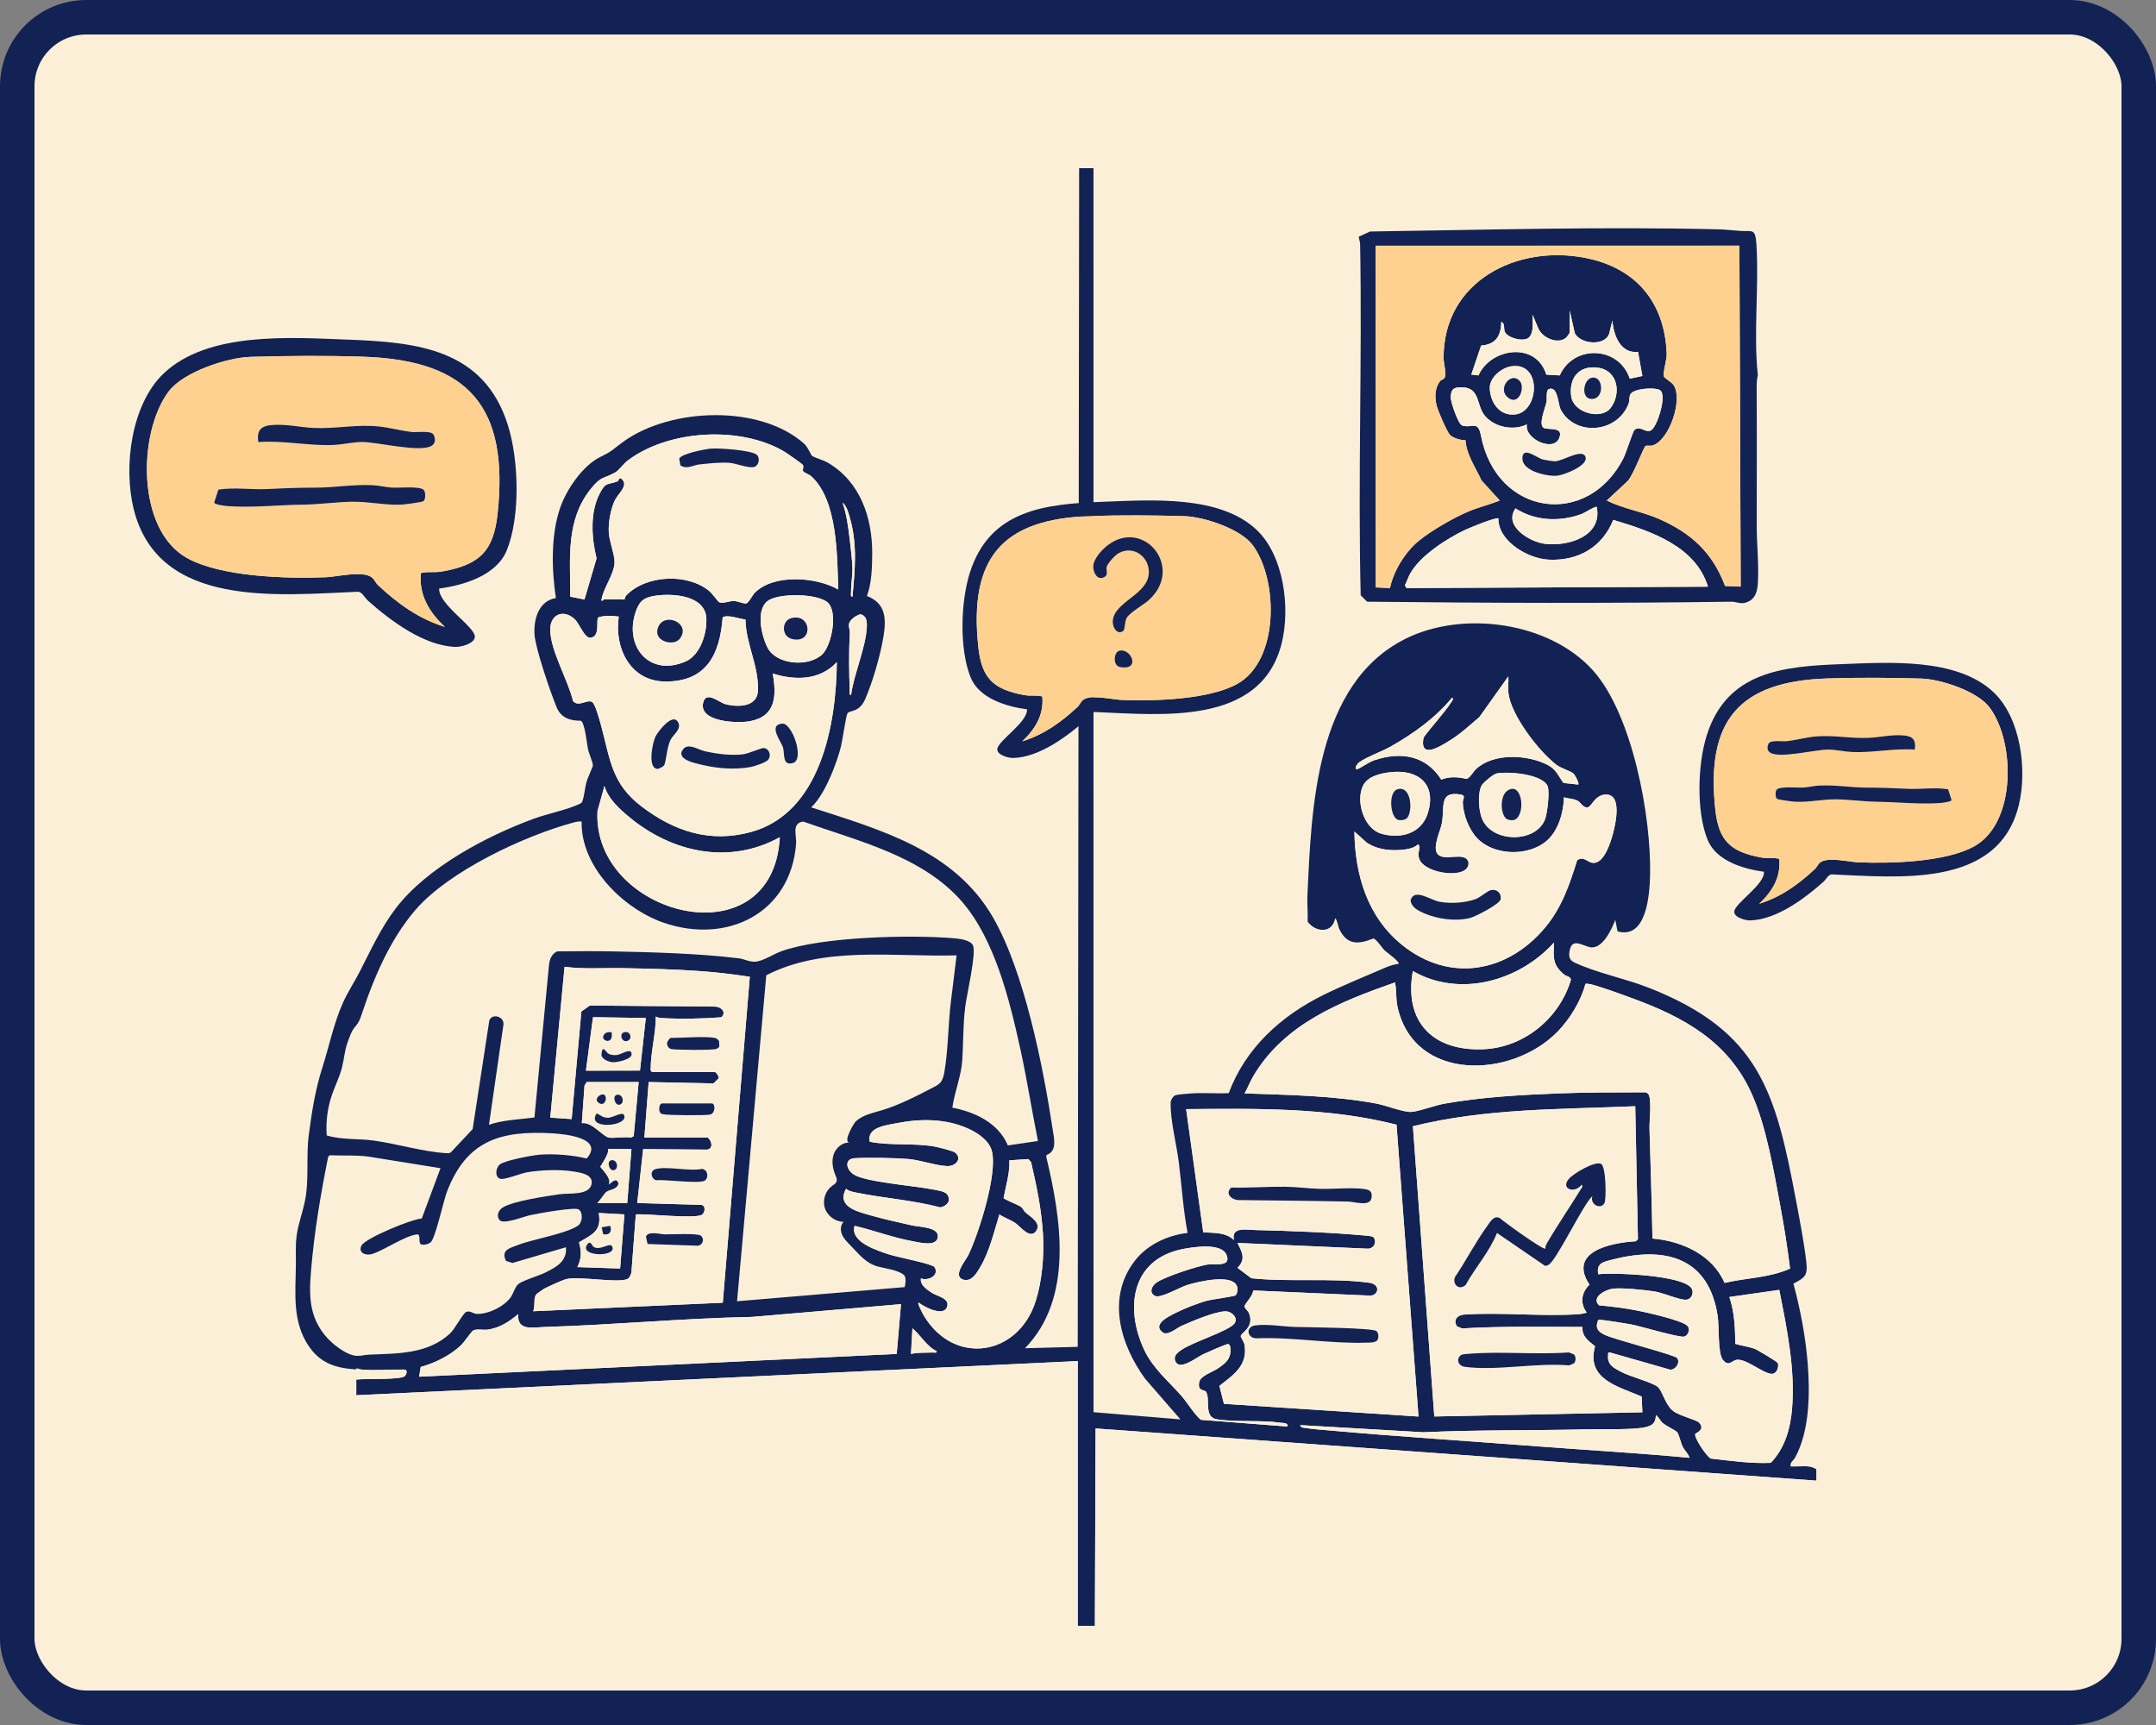 <svg width="500" height="400" viewBox="0 0 500 400" fill="none" xmlns="http://www.w3.org/2000/svg">
<rect x="0" y="0" width="500" height="400" fill="#808080" stroke="none"/>
<rect x="4" y="4" width="492" height="392" rx="16" fill="#FBF0D7"/>
<rect x="4" y="4" width="492" height="392" rx="16" stroke="#122254" stroke-width="8"/>
<g clip-path="url(#clip0_135_2352)">
<path d="M221.849 221.533C221.581 223.712 220.916 225.544 221.012 227.729C221.135 230.495 221.313 233.218 221.168 235.991C220.88 241.496 219.812 246.963 217.99 252.168C216.975 255.066 215.719 257.264 215.262 260.301C214.69 264.107 213.748 267.883 213.014 271.659C212.088 276.405 211.219 281.169 210.61 285.968C210.316 288.285 210.081 290.609 209.926 292.942C209.81 294.702 210.286 296.778 209.8 298.458L170.931 301.739L177.705 226.148C191.116 219.252 207.274 221.949 221.849 221.53V221.533Z" fill="#FBF0D7"/>
<path d="M253.59 39L253.6 327.462L273.759 329.135L265.553 319.689C259.767 311.73 256.589 300.848 263.189 292.342C266.098 288.592 270.744 286.453 275.416 285.895C274.407 280.508 274.057 275.052 273.389 269.599C272.876 265.417 271.375 259.756 271.491 255.676C271.508 255.072 272.08 254.109 272.665 253.94C273.174 253.792 275.498 253.6 276.242 253.551C279.119 253.359 282.078 253.61 284.951 253.495C288.826 243.048 297.092 235.555 306.929 230.713C311.485 228.468 316.669 226.375 321.374 224.339C322.28 223.946 323.358 223.613 324.343 223.507C324.747 223.065 321.596 220.833 321.153 220.424C320.594 219.903 319.192 217.747 318.508 217.618C315.016 218.988 312.487 219.209 310.652 215.559C310.318 214.895 310.109 213.156 309.627 212.951C308.956 216.562 305.057 216.186 303.252 213.707C303.348 211.849 303.12 209.644 303.202 207.848C304.132 187.479 304.995 158.538 326 148.097C339.358 141.456 359.414 144.232 369.479 155.518C378.604 165.75 382.975 189.417 382.671 202.884C382.569 207.399 381.894 217.883 375.123 215.965L374.604 213.291C373.807 215.466 371.72 219.893 369.032 219.675C367.303 219.536 364.757 217.354 364.093 220.124C363.755 221.533 363.795 222.57 365.161 223.207C370.325 225.62 377.004 226.927 382.433 229.069C408.061 239.166 411.78 253.151 416.551 278.524C417.361 282.839 418.436 288.41 418.906 292.668C419.256 295.854 418.552 296.253 415.913 297.653C417.527 303.62 418.72 309.938 419.22 316.117C419.782 323.065 419.676 331.769 416.32 337.962C415.92 338.698 415.067 339.071 415.262 340.038C417.246 340.2 419.454 339.543 421.213 340.701V343.342L254.073 331.241L253.911 377.01H249.943V315.615L82.641 323.537V319.906C84.446 319.639 92.957 320.025 93.889 319.088C94.279 318.698 94.633 317.589 93.714 317.583C90.438 317.556 87.21 317.705 83.941 317.602C78.961 317.447 74.752 316.698 71.694 312.275C67.673 306.462 68.563 299.772 68.619 293.15C68.639 290.965 68.5 288.77 68.784 286.602C69.135 283.921 70.113 281.363 70.672 278.716C71.763 273.56 70.937 268.335 71.611 263.163C72.299 257.911 73.122 252.646 74.746 247.59C76.372 242.533 77.368 237.324 79.563 232.452C80.667 230.003 82.145 227.798 83.365 225.425C85.951 220.398 88.308 215.196 91.75 210.67C98.935 201.227 112.789 193.873 123.796 189.849C126.999 188.677 131.367 187.826 134.3 186.472C134.607 186.33 134.888 186.225 135.031 185.881C135.56 184.393 135.616 182.779 136.032 181.27C136.27 180.399 137.481 177.857 137.497 177.484C137.527 176.857 136.555 174.675 136.356 173.695C136.122 172.54 135.619 167.433 134.67 167.123C132.217 167.15 130.114 166.437 129.122 164.08C127.737 160.786 124.163 150.355 123.958 147.124C123.733 143.579 124.923 139.327 128.914 138.677C127.928 132.092 127.717 124.091 129.916 117.73C131.377 113.502 135.14 107.937 139.266 105.94C142.252 104.494 142.278 104.032 144.817 102.24C155.695 94.579 176.172 93.76 186.468 102.867C187.364 103.659 188.088 105.537 188.326 105.709C188.875 106.108 190.994 106.709 191.966 107.277C199.511 111.69 202.295 120.031 202.276 128.309C202.269 131.435 202.153 135.317 201.046 138.202C205.493 139.908 205.555 143.539 204.874 147.668C204.163 151.969 202.368 158.228 200.599 162.215C199.237 165.288 197.078 164.611 196.532 165.42C196.198 165.915 195.359 171.807 195.015 173.147C194.172 176.428 192.485 180.825 190.753 183.746C190.006 185.01 189.189 186.238 188.104 187.205C204.316 192.46 221.36 197.147 230.36 212.855C237.558 225.418 241.916 247.293 244.108 261.766C244.428 263.889 245.252 266.929 242.716 267.81L242.633 268.229C246.092 282.584 249.034 301.003 237.7 312.635L249.937 312.311L250.264 39.003H253.571L253.59 39ZM140.017 139.014C141.6 138.938 143.224 139.014 144.811 139.014C144.867 139.014 144.91 138.403 145.284 138.017C149.86 133.313 159.399 132.868 164.47 137.043C165.125 137.584 166.55 139.515 166.699 139.601C167.535 140.083 169.209 139.344 170.101 139.347C170.994 139.35 172.455 140.047 173.044 139.931C173.632 139.816 174.495 138.004 175.014 137.479C179.399 133.036 189.258 133.752 194.4 136.7C194.132 128.986 194.304 116.053 188.137 110.442C187.625 109.977 186.484 109.63 186.279 109.3C185.988 108.835 186.521 108.27 186.177 107.801C185.939 107.475 182.335 104.976 181.733 104.626C171.473 98.688 154.928 99.675 145.492 106.851C144.536 107.577 143.554 109.079 142.615 109.591C139.944 111.049 139.431 110.363 137.067 113.294C131.109 120.675 132.283 129.455 132.243 138.354L135.546 139.014L138.347 129.488C137.206 124.814 136.773 118.988 139.008 114.575C140.522 111.584 140.807 112.561 143.24 111.601C143.498 111.498 143.581 110.195 144.493 111.436C145.515 112.825 143.227 114.601 142.533 116.116C141.607 118.133 141.088 121.104 141.174 123.332C141.26 125.56 142.615 128.61 142.506 130.587C142.364 133.161 140.033 136.241 139.524 138.862C139.335 139.836 139.934 139.02 140.01 139.017L140.017 139.014ZM197.709 138.35C198.255 132.26 198.844 126.504 197.217 120.529C196.88 119.292 196.42 117.337 195.402 116.568C196.334 119.305 196.714 122.124 197.048 124.989C197.283 126.992 197.617 129.686 197.686 131.64C197.746 133.369 197.349 135.406 197.372 137.192C197.379 137.581 197.147 138.436 197.709 138.354V138.35ZM152.022 138.132C149.274 138.538 148.233 139.383 147.363 142.057C144.774 150.045 150.683 157.026 159.028 153.372C162.444 151.877 164.024 146.718 163.796 143.255C163.449 138.03 155.976 137.545 152.022 138.132ZM190.654 151.771C192.928 149.652 194.486 141.493 191.735 139.532C189.093 137.65 181.28 137.551 178.443 139.09C175.048 140.931 176.572 147.46 178.033 150.24C180.08 154.135 187.45 154.748 190.654 151.771ZM143.488 142.975C141.868 142.763 140.446 142.681 138.839 143.12C138.026 143.664 139.402 147.523 136.965 147.88C135.569 148.084 134.356 144.503 133.205 143.499C130.488 141.129 127.555 142.569 127.608 146.091C127.68 150.982 131.737 157.656 132.888 162.545C134.23 164.205 136.558 161.723 137.557 163.014C138.195 163.839 139.111 167.143 139.428 168.318C141.528 176.111 141.812 181.709 148.802 187.017C156.423 192.803 164.712 195.52 174.181 192.922C190.33 188.492 193.947 167.932 194.076 153.537C190.125 157.782 184.428 157.828 179.204 156.178C180.103 161.334 180.004 166.083 173.923 167.235C171.146 167.763 162.123 167.476 163.059 163.02C163.693 160.007 166.778 162.918 168.266 163.298C171.222 164.05 175.669 163.938 175.785 160.112C175.963 154.276 172.974 149.339 172.889 143.664C171.467 143.523 168.894 142.456 167.602 143.133C166.947 151.699 163.889 158.092 154.297 158.033C146.114 157.983 142.43 150.197 143.495 142.975H143.488ZM197.379 161.126C198.027 156.297 200.794 150.157 201.022 145.437C201.085 144.14 201.022 142.803 199.531 142.433C198.89 142.635 198.189 142.991 197.7 143.453C196.215 144.843 197.18 145.473 197.081 147.107C196.833 151.23 196.903 155.821 197.055 159.98C197.068 160.38 196.803 161.208 197.379 161.129V161.126ZM364.913 179.386C364.179 178.732 362.155 178.267 360.889 177.296C356.786 174.147 350.361 165.77 349.809 160.63C349.68 159.412 349.892 158.076 349.799 156.841L343.074 166.298C340.872 168.123 338.802 170.117 336.349 171.632C334.061 173.045 329.164 176.237 330.136 171.041C332.031 168.401 334.782 165.552 336.521 162.892C336.703 162.614 337.212 162.02 336.746 161.796C332.752 166.562 327.974 169.998 322.584 173.074C320.458 174.289 317.169 175.408 315.304 176.699C314.424 177.309 313.985 178.663 314.917 178.293C316.034 177.851 317.288 176.761 318.825 176.253C324.905 174.25 330.662 175.157 334.256 180.788C336.137 180.029 338.078 180.135 340.042 180.613C340.829 180.537 341.623 178.96 342.353 178.29C346.427 174.566 354.17 174.962 358.852 177.349C360.925 178.405 361.312 179.831 362.585 181.561L366 181.93C366.308 181.617 365.237 179.683 364.909 179.392L364.913 179.386ZM322.617 179.046C320.214 179.3 317.066 179.97 316.018 182.36C314.428 185.98 316.329 192.169 320.363 193.328C324.79 194.599 329.657 193.321 331.131 188.539C333.168 181.94 329.042 178.369 322.614 179.046H322.617ZM347.071 179.359C346.294 179.514 343.917 181.531 343.596 182.161C342.618 184.089 342.899 188.09 343.798 190.067C346.212 195.388 355.929 195.507 358.24 190.176C358.845 188.78 359.46 183.505 358.895 182.257C357.622 179.455 349.707 178.828 347.075 179.356L347.071 179.359ZM180.847 194.137C169.146 200.606 155.894 197.711 145.978 189.506C143.637 187.568 141.061 185.264 140.179 182.257L138.565 188.067C137.276 212.317 179.28 223.22 180.847 194.137ZM358.267 195.322C353.949 198.609 346.311 198.352 342.522 194.312C340.601 192.262 339.335 188.859 339.239 186.07C339.212 185.258 340.072 184.472 338.726 184.238C333.578 183.343 335.086 187.278 334.388 190.872C334.034 192.701 332.236 196.361 333.3 197.91C334.762 200.032 339.744 197.18 340.558 199.926C340.998 204.115 330.259 202.722 329.124 199.108C328.754 197.926 329.151 197.385 329.174 196.47C329.184 196.061 329.134 196.045 328.81 195.794C327.855 196.847 325.603 197.061 324.195 197.121C321.662 197.223 319.086 196.817 316.967 195.401L314.1 192.82C314.242 202.92 317.145 212.684 325.22 219.16C336.26 228.016 349.697 225.488 358.399 215.001C362.195 210.426 364.017 205.118 365.752 199.497C367.402 198.292 368.143 200.243 369.78 200.078C372.117 199.84 373.509 195.361 374.035 193.407C374.66 191.083 376.346 183.868 372.163 184.254C369.809 184.472 369.055 187.139 368.149 187.231C367.025 187.294 366.685 186.073 365.769 185.627C364.853 185.182 363.659 185.192 362.704 184.891C362.572 188.578 361.335 192.988 358.267 195.322ZM327.656 225.164C325.54 236.945 332.302 243.804 344.023 243.302C353.423 242.899 361.633 236.159 364.301 227.244C364.347 226.461 363.206 226.379 362.72 225.969C359.976 223.669 360.277 221.985 360.383 218.562C352.352 227.498 338.485 231.422 327.656 225.164ZM221.849 221.533C207.275 221.952 191.117 219.256 177.706 226.151L170.931 301.742L209.801 298.461C210.012 297.735 210.194 296.108 209.619 295.632C208.197 294.457 205.278 294.147 203.542 293.672C200.705 292.896 199.168 290.747 197.098 288.651C196.374 287.919 195.633 287.159 195.246 286.209C194.859 285.255 194.912 284.047 195.65 283.33C193.729 283.311 191.894 281.964 191.298 280.139C190.703 278.313 191.404 276.148 192.948 275.009C193.375 274.696 193.894 274.405 194.033 273.893C194.155 273.454 193.95 272.999 193.772 272.58C193.127 271.045 192.806 269.296 193.328 267.718C193.851 266.14 195.388 264.826 197.048 264.955C195.345 264.82 198.076 260.393 198.46 260.037C200.083 258.535 202.312 258.112 204.359 257.499C208.591 256.224 212.542 254.175 216.463 252.135C217.052 251.828 217.66 251.508 218.093 251.006C218.655 250.352 218.86 249.468 219.006 248.619C219.922 243.305 219.859 237.674 220.523 232.277C220.963 228.696 221.406 225.118 221.846 221.537L221.849 221.533ZM151.258 248.6H165.806C166.048 248.6 166.821 249.646 166.649 250.068L165.469 251.23L150.435 250.91L149.44 263.783H164.153C165.039 264.536 165.522 266.265 164.027 266.582L149.155 266.47L147.783 278.967L162.424 279.386C163.703 279.327 163.594 281.05 162.86 281.64C161.498 282.733 149.903 281.383 147.453 281.607L146.444 294.959C146.358 295.451 146.061 296.203 145.661 296.487C143.925 297.715 134.306 295.827 131.245 296.619C130.511 296.811 127.023 298.385 126.236 298.811C126.041 298.917 124.516 299.98 124.444 300.062C123.577 301.069 124.232 302.782 123.65 304.056L167.625 302.079L173.89 226.504C170.019 225.907 166.091 225.451 162.192 225.171C156.307 224.745 150.23 224.613 144.335 224.501C139.881 224.415 135.292 224.778 130.927 224.18L127.614 259.165L132.577 259.499L134.826 234.551L136.79 233.172L165.813 233.416C167.274 233.456 168.534 234.7 167.297 235.898C162.92 236.232 157.973 236.324 153.556 236.083C152.997 236.053 152.587 235.991 152.091 235.733C152.101 239.664 150.891 244.068 150.901 247.933C150.901 248.319 150.924 248.359 151.262 248.606L151.258 248.6ZM361.239 239.209C350.579 250.148 327.951 250.97 324.099 233.472C323.669 231.521 323.914 229.722 323.523 227.808C310.817 232.251 297.866 237.39 290.685 249.488C289.914 250.785 289.372 252.23 288.638 253.547C298.785 253.904 309.17 254.039 319.176 255.898C321.298 256.29 325.345 257.868 327.164 257.845C328.714 257.825 332.841 256.304 334.844 255.947C343.596 254.386 352.735 253.884 361.53 253.538C368.229 253.274 374.931 253.32 381.646 253.29C382.036 253.406 382.357 253.726 382.473 254.115C383.002 255.914 382.479 259.895 382.542 261.948C382.797 270.355 383.068 278.782 383.223 287.199C390.024 287.77 397.13 290.955 399.94 297.481C404.989 296.312 410.355 296.322 415.136 294.164C414.525 289.285 413.754 284.4 412.858 279.561C411.367 271.524 409.635 261.397 406.401 253.99C400.982 241.579 390.593 235.885 378.409 231.432C376.508 230.736 370.004 228.333 368.447 228.158C368.186 228.128 367.928 228.082 367.67 228.148C366.695 232.036 364.033 236.341 361.239 239.212V239.209ZM149.77 236.06L137.524 235.872L135.88 248.27L148.418 248.246L149.767 236.063L149.77 236.06ZM148.117 250.91H136.049L135.553 251.735L134.928 260.449C137.345 260.063 139.851 263.674 141.339 263.813C142.731 263.942 144.801 263.542 146.302 263.783L146.96 263.47L148.114 250.91H148.117ZM379.232 256.521C361.993 257.254 344.519 256.98 327.67 261.159L332.629 328.462L380.889 327.488L380.73 323.848C375.377 321.507 367.763 319.89 369.918 312.169C368.381 310.932 366.853 309.945 366.986 307.7C357.662 307.69 348.341 307.495 339.053 308.043L337.873 307.555C336.997 306.089 337.9 305.01 339.457 304.832C348.126 304.231 357.592 305.337 366.189 304.733C366.83 304.686 367.382 304.531 367.991 304.383C366.377 302.267 366.711 299.702 368.629 297.903C363.491 290.176 373.688 288.159 379.355 287.836L379.857 287.341L379.236 256.525L379.232 256.521ZM328.972 328.479L323.871 260.793C307.997 256.756 291.336 257.053 275.082 257.185L279.046 285.76C281.483 285.908 284.27 285.704 286.161 287.549C285.53 284.433 288.876 285.172 291.134 285.225C299.417 285.423 309.022 285.783 317.245 286.559C317.684 286.602 318.114 286.677 318.514 286.859C319.377 287.985 318.673 289.503 317.255 289.546L286.988 288.212C288.053 290.388 289.012 291.912 286.991 293.989L290.195 296.395C299 297.355 308.922 296.25 317.575 297.451C320.134 297.808 319.767 300.214 317.922 300.438L290.612 299.234C290.698 300.349 288.625 302.369 288.628 302.894C288.628 303.389 289.412 303.911 289.66 304.515C290.992 307.763 287.801 309.037 287.739 309.819C287.715 310.103 288.502 311.116 288.621 311.823C289.418 316.675 286.039 318.787 282.789 321.369L283.85 325.521L328.979 328.472L328.972 328.479ZM231.772 281.607C230.525 285.618 229.47 290.209 227.318 293.834C226.505 295.203 225.324 297.289 223.407 296.735C220.761 295.969 223.988 292.219 224.544 291.067C226.987 286.017 231.335 272.329 230.036 266.992C229.418 264.45 226.7 262.674 224.451 261.674C219.33 259.39 213.504 259.363 208.091 260.426C205.628 260.908 200.923 261.347 201.694 264.757C206.607 265.704 211.719 265.011 216.635 265.846C217.442 265.982 221.062 266.883 221.502 267.259C223.231 268.738 221.578 270.444 219.71 270.398C217.121 270.335 213.349 268.946 210.432 268.738C207.06 268.497 201.538 268.391 198.195 268.573C195.821 268.701 196.132 271.108 197.924 272.309C200.602 274.108 212.033 274.956 215.964 275.755C217.055 275.976 219.055 276.141 219.674 277C220.718 278.452 219.512 279.719 218.054 279.974C211.599 278.27 204.864 277.845 198.351 276.501C197.594 276.346 196.82 276.194 196.208 275.666C193.834 279.911 199.111 281.023 202.19 281.908C205.268 282.792 208.482 283.443 211.51 284.156C213.187 284.552 217.938 284.496 217.472 286.965C217.055 289.163 213.193 288.1 211.504 287.793C207.033 286.974 202.616 285.294 198.189 284.251C197.038 288.037 203.545 290.021 206.365 290.942C208.012 291.48 216.275 293.091 216.718 293.81C217.898 295.728 215.359 297.075 213.567 296.458C213.289 297.999 215.081 299.135 216.258 299.877C217.362 300.574 220.047 301.019 219.7 302.759C219.135 305.584 214.423 303.122 213.071 302.072C212.505 301.897 214.106 304.848 214.288 305.149C221.357 316.804 236.136 314.424 240.173 301.729C241.687 296.963 242.15 291.223 241.876 286.268C241.562 280.617 240.395 274.993 239.112 269.48L238.484 268.771L234.07 269.064C234.215 272.025 233.269 274.897 232.744 277.785C232.77 278.118 236.06 279.333 236.701 279.808C237.307 280.257 237.449 280.828 237.826 281.162C238.864 282.076 241.486 283.528 240.368 285.334C238.953 287.618 236.556 284.331 235.471 283.604C234.387 282.878 232.906 282.383 231.758 281.611L231.772 281.607ZM146.438 266.447L141.005 266.404C141.369 267.553 139.236 270.322 139.24 270.553C139.243 270.784 142.027 273.299 141.174 274.676C141.934 274.115 143.015 272.831 143.439 274.465C143.194 275.861 141.379 275.805 140.602 276.422C140.122 276.805 139.157 278.432 138.525 278.963H145.469L146.434 266.447H146.438ZM144.811 281.604L138.856 281.274C139.593 285.486 137.325 286.242 134.283 288.07C134.872 290.272 134.885 291.771 133.896 293.817L143.812 294.15L144.807 281.604H144.811ZM286.575 300.343C286.829 300.088 287.021 299.29 287.005 298.927C286.823 294.919 277.532 297.293 275.406 297.943C273.63 298.484 269.157 301.122 267.894 300.518C266.399 299.801 267.047 298.197 268.238 297.388C270.248 296.022 277.492 293.655 279.952 293.239C281.542 292.972 285.685 293.923 284.426 290.945C283.219 288.093 276.543 289.173 274.077 289.684C262.346 292.12 260.854 303.369 265.331 312.962C267.338 317.266 270.873 320.161 273.888 323.564C275.449 325.323 276.689 327.61 278.464 329.228L298.554 330.789C298.831 329.898 297.535 329.997 296.967 329.911C292.381 329.241 286.681 329.829 282.21 329.119C279.096 328.624 280.746 324.442 279.717 322.771C279.344 322.164 277.654 322.696 278.117 320.468C278.421 318.995 281.218 318.173 282.528 317.262C284.095 316.17 285.355 315.256 285.358 313.127C285.358 312.668 285.371 311.8 284.809 311.664C284.482 311.585 279.747 313.691 278.977 314.051C277.509 314.734 273.27 318.226 272.483 315.368C272.192 314.312 273.217 313.539 273.977 313.021C276.679 311.186 284.551 308.77 286.165 307.033C287.381 305.72 285.656 304.069 284.217 304.079C281.751 304.099 276.427 306.376 274.02 307.453C272.87 307.967 270.777 309.799 269.663 308.984C267.014 307.043 271.352 305.089 272.876 304.33C274.877 303.333 277.889 302.148 280.045 301.584C281.195 301.283 286.287 300.636 286.575 300.346V300.343ZM412.23 315.998C412.683 316.767 412.094 318.629 410.848 318.573C408.795 318.484 404.807 314.869 402.638 315.341C401.584 315.569 400.873 317.002 399.537 315.302C398.343 313.783 398.71 307.624 398.36 305.254C396.323 291.566 386.212 288.932 374.002 292.064C371.932 292.596 370.183 292.807 370.636 295.474C374.435 295.061 390.431 295.695 392.296 298.775C392.898 299.772 392.296 301.356 390.957 301.389C389.36 301.429 385.71 299.785 383.67 299.461C381.63 299.138 375.843 298.521 373.856 298.854C372.157 299.138 368.95 300.9 370.848 302.69C373.747 302.963 376.723 303.313 379.576 303.878C381.653 304.29 390.514 306.218 391.436 307.565C391.975 308.354 391.512 309.654 390.573 309.941C389.558 310.252 380.333 307.492 378.31 307.122C377.358 306.951 371.006 305.868 370.679 306.076C370.523 306.175 370.292 307.208 370.315 307.499C370.404 308.614 371.33 309.136 372.23 309.562C374.63 310.697 388.533 314.189 388.993 314.942C389.694 316.087 388.563 317.632 387.346 317.612L373.436 313.635C372.785 313.552 373 313.645 372.944 314.127C372.659 316.457 374.194 317.17 375.923 318.091C378.105 319.256 382.883 320.438 384.371 321.54C385.544 322.408 386.1 325.663 387.998 327.162C389.466 328.323 393.367 329.198 394.025 329.885C395.589 331.519 393.298 332.268 393.166 332.492C392.736 333.222 395.804 337.81 396.763 338.216C401.355 338.731 406.037 339.424 410.646 339.213C413.913 335.892 415.229 331.221 415.599 326.666C416.356 317.418 414.416 308.123 412.627 299.105L401.055 300.759C402.232 304.244 402.417 307.974 402.41 311.615C403.905 312.077 405.545 312.242 407.006 312.803C407.637 313.047 412.065 315.721 412.23 316.002V315.998ZM208.951 302.406L174.396 305.37C158.38 305.68 142.427 307.215 126.47 307.697C123.475 307.789 119.887 308.707 120.175 304.713C118.102 306.452 115.926 307.895 113.195 308.307C112.154 308.466 110.606 308.086 109.757 308.505C109.363 308.697 107.584 311.288 106.999 311.859C104.562 314.226 100.836 316.091 97.573 316.972L97.196 319.233L207.956 313.952L208.948 302.402L208.951 302.406ZM217.217 313.298C214.896 312.242 213.534 309.605 211.603 308.014L211.269 313.955C212.978 313.562 214.674 313.711 216.397 313.625C216.771 313.605 217.306 313.84 217.217 313.298ZM391.793 338.047C391.572 337.051 390.712 336.443 390.236 335.479C389.796 334.592 389.386 332.684 388.97 332.123C388.662 331.707 386.364 330.647 385.548 329.928C385.009 329.452 384.688 328.587 384.023 328.148C383.961 329.974 383.256 330.545 381.55 330.951C378.846 331.594 371.228 331.36 367.812 331.443C355.245 331.743 342.677 331.535 330.113 332.119L301.533 330.462C301.668 331.103 302.197 331.043 302.687 331.122C304.446 331.406 306.525 331.538 308.324 331.697C324.466 333.136 340.756 334.169 356.914 335.407C368.54 336.298 380.188 336.945 391.793 338.047Z" fill="#122254"/>
<path d="M82.651 323.527L249.954 315.605V377H82.651V323.527Z" fill="#FBF0D7"/>
<path d="M421.223 343.332V377H253.921L254.08 331.231L421.223 343.332Z" fill="#FBF0D7"/>
<path d="M82.661 237.717C83.19 237.034 83.455 236.459 83.782 235.476C84.635 232.904 85.548 230.353 86.566 227.844C88.603 222.821 91.069 217.932 94.3 213.562C94.911 212.737 95.549 211.928 96.214 211.146C103.967 202.019 121.719 193.721 133.232 190.668C133.794 190.519 134.31 190.437 134.892 190.509C134.634 200.94 144.533 210.72 153.887 213.955C168.594 219.041 183.403 211.789 184.626 195.599C184.768 193.714 183.519 190.885 186.266 190.506C198.936 195.008 213.841 198.494 223.01 208.984C230.701 217.78 234.162 232.013 236.629 243.249C238.18 250.306 239.291 257.495 240.716 264.579L233.733 265.605C231.557 260.416 226.138 257.865 220.857 256.848C221.383 253.165 222.927 249.524 223.165 245.791C223.44 241.523 223.294 237.766 223.87 233.291C224.21 230.647 226.458 221.028 225.645 219.226C225.093 218.001 222.573 217.681 221.347 217.576C211.259 216.707 190.422 217.196 181.092 220.619C179.349 221.259 176.846 222.939 175.068 223.005C173.699 223.055 172.565 222.368 171.394 222.226C162.16 221.098 151.662 220.81 142.305 220.616C137.973 220.526 133.546 220.569 129.172 220.609C127.935 221.266 127.476 222.382 127.324 223.715L123.944 259.126C120.337 259.608 116.902 259.651 113.4 260.809L116.713 237.852C117.206 235.73 114.134 234.845 113.477 236.628L109.615 261.819L104.665 267.097C104.288 267.497 103.852 267.421 103.369 267.391C98.191 267.077 92.022 265.229 86.741 264.486C83.058 263.968 79.378 264.377 75.771 263.288C75.536 260.106 75.953 256.875 76.991 253.858C77.728 251.716 78.773 249.676 79.328 247.477C79.798 245.619 79.913 243.672 80.558 241.866C80.972 240.704 81.484 239.103 82.294 238.166C82.43 238.007 82.552 237.862 82.661 237.72V237.717Z" fill="#FBF0D7"/>
<path d="M82.642 267.975C83.729 268.012 84.807 268.091 85.859 268.262C88.087 268.622 90.316 268.982 92.544 269.338C95.748 269.853 98.952 270.372 102.159 270.886L97.814 282.551C95.397 282.707 84.602 287.156 83.805 288.876C83.009 290.595 84.959 291.242 86.365 290.76C89.238 289.836 93.906 286.549 96.713 286.235C97.676 286.126 96.971 288.117 97.573 288.493C98.106 288.823 99.359 288.513 99.874 288.077C100.965 287.156 102.86 278.399 103.654 276.336C108.21 264.443 116.076 262.106 128.111 262.8C131.265 262.981 140.182 263.948 136.056 268.635C132.769 267.85 128.557 267.49 125.142 267.754C123.495 267.879 116.915 269.107 115.871 270.051C114.826 270.995 114.76 273.214 116.208 273.372C117.315 273.494 120.843 272.078 122.216 271.84C125.297 271.302 129.757 271.127 132.842 271.623C134.436 271.877 137.319 272.243 137.226 274.197C137.074 277.343 132.019 276.59 129.731 276.93C126.606 277.396 119.022 278.485 116.585 280.007C115.586 280.63 115.041 281.951 115.877 282.938C116.773 283.991 121.541 282.073 122.976 281.769C124.447 281.456 133.279 279.812 134.218 280.455C135.249 281.162 135.11 283.479 134.026 284.218C131.249 286.11 123.677 287.311 120.027 288.727C118.185 289.44 116.142 289.849 117.339 292.378L118.843 292.863L131.255 289.212C131.549 292.517 128.937 293.86 126.415 295.104C124.933 295.837 121.138 296.953 120.172 297.785C119.418 298.438 119.045 300.016 118.36 300.927C116.78 303.036 113.216 304.762 110.58 304.67C109.701 304.64 108.997 303.825 108.124 304.218C107.35 304.564 105.446 308.232 104.358 309.228C99.117 314.041 92.204 313.833 85.584 314.123C84.315 314.18 83.194 314.609 81.934 314.285C80.43 313.899 78.932 312.905 77.728 311.955C75.288 310.034 73.42 307.363 72.574 304.366C71.701 301.277 71.856 297.999 72.121 294.801C72.841 285.994 74.303 277.264 76.035 268.599C76.078 268.378 76.138 268.134 76.32 268.002C76.485 267.879 76.71 267.883 76.915 267.893C78.8 267.975 80.737 267.916 82.645 267.982L82.642 267.975Z" fill="#FBF0D7"/>
<path d="M82.651 317.256C86.179 318.368 90.117 317.543 93.724 317.573C94.644 317.579 94.287 318.688 93.9 319.078C92.967 320.015 84.457 319.629 82.651 319.896V317.256Z" fill="#FBF0D7"/>
<path d="M315.115 54.89L317.734 53.682C344.519 53.296 371.733 52.526 398.588 53.18C400.198 53.22 401.914 53.431 403.527 53.54C406.417 53.735 407.088 52.847 407.333 56.639C407.968 66.502 406.606 77.167 407.664 87.03C407.386 88.099 407.383 89.198 407.389 90.284C407.452 100.837 407.409 111.419 407.402 121.982C407.402 126.418 407.968 131.121 407.637 135.561C407.478 137.69 406.718 139.42 404.324 139.849C403.517 139.994 402.373 139.512 401.547 139.525C373.314 139.928 345.362 139.839 317.049 139.525L315.561 138.04C314.897 110.924 315.922 83.758 315.429 56.643C315.419 56.022 315.165 55.487 315.108 54.886L315.115 54.89ZM403.686 136.03L403.389 56.966L319.026 56.979L319.056 136.208L322.349 136.366C323.199 132.336 325.89 127.969 329.061 125.378C331.948 123.018 337.254 119.965 340.703 118.536C343.024 117.575 345.487 116.991 347.818 116.067L343.576 111.396C342.194 108.349 340.105 105.514 339.863 102.065C338.799 102.127 336.977 101.576 336.233 100.81C335.575 100.13 333.422 95.107 333.168 94.06C332.712 92.195 332.731 89.997 333.925 88.426C334.193 88.069 334.752 87.974 334.943 87.713C335.591 86.838 334.791 84.366 334.785 83.059C334.702 65.241 351.766 56.613 367.795 59.828C379.493 62.171 386.083 70.169 386.529 82.065C386.579 83.376 385.604 86.383 385.878 87.294C385.994 87.677 387.69 88.601 388.163 89.33C390.312 92.664 387.154 102.042 383.286 103.283C382.744 103.458 381.937 103.22 381.603 103.415C381.203 103.646 378.548 110.703 377.404 111.607L372.629 116.067C376.508 117.988 380.865 118.611 384.843 120.371C392.256 123.645 397.182 128.184 400.062 135.875L403.689 136.023L403.686 136.03ZM364.023 72.008V77.124C364.023 77.249 363.391 78.124 363.203 78.286C361.279 79.949 357.665 78.345 356.739 76.144L355.43 72.998C355.337 74.596 355.813 76.876 354.659 78.17C353.505 79.464 349.591 78.368 348.985 76.949C348.648 76.16 349.111 74.982 348.156 74.645C348.093 77.919 346.906 79.844 343.487 80.131L341.206 86.855L342.872 87.049C345.729 80.633 356.286 79.154 358.604 86.878L361.725 87.046C364.892 79.86 375.433 80.187 377.959 87.805L380.885 87.185L379.877 81.593C375.78 82.049 374.173 77.672 373.935 74.318L373.185 77.358C372.166 80.375 366.44 79.788 365.21 77.253L364.02 72.004L364.023 72.008ZM350.377 84.96C348.139 85.34 345.431 87.594 345.497 89.977C345.587 93.271 347.673 96.437 351.293 96.117C357.013 95.608 357.708 83.719 350.377 84.96ZM373.472 94.658C376.068 91.344 375.288 85.828 370.444 85.24C366.053 84.706 363.785 87.802 364.387 91.948C364.942 95.767 371.32 97.41 373.476 94.658H373.472ZM354.1 98.414C350.989 99.952 346.588 99.074 344.363 96.42C342.336 94.007 343.341 89.904 339.06 89.805C337.175 89.763 336.494 90.188 336.441 92.1C336.408 93.228 338.18 98.397 339.126 98.681C341.391 99.365 342.743 97.364 343.441 100.975C347.078 119.816 368.361 122.52 376.551 106.131C377.053 105.124 378.736 99.949 379.034 99.701C380.489 98.51 381.765 100.767 383.107 99.632C384.45 98.496 386.662 91.532 384.965 90.466C383.808 89.736 378.749 90.056 378.075 91.482C377.787 92.093 377.962 92.931 377.655 93.704C374.921 100.563 365.18 101.104 361.973 95.017C361.269 93.677 361.341 89.578 359.268 90.182C358.442 90.423 358.812 92.39 358.65 93.215C358.392 94.539 356.646 98.562 358.071 99.242C359.139 99.751 362.839 98.87 361.54 101.708C360.105 104.844 353.476 101.708 354.104 98.414H354.1ZM370.302 117.558C370.067 117.278 367.382 118.975 366.81 119.186C361.745 121.057 355.978 120.826 351.462 117.885C348.582 121.972 354.778 125.672 358.27 126.101C363.702 126.768 371.667 124.345 370.298 117.558H370.302ZM347.491 120.202C346.902 119.882 340.806 122.384 339.761 122.879C335.519 124.893 329.375 128.837 327.054 132.97C326.552 133.864 326.294 134.808 325.811 135.7L326.158 136.36L396.091 136.04C393.215 126.57 382.727 123.127 374.13 120.556C371.588 126.877 366.003 130.095 359.212 129.781C354.345 129.557 347.418 125.523 347.488 120.199L347.491 120.202Z" fill="#122254"/>
<path d="M361.239 239.209C364.036 236.341 366.694 232.036 367.67 228.145C367.928 228.079 368.186 228.125 368.447 228.155C370.001 228.33 376.504 230.732 378.409 231.429C390.59 235.882 400.982 241.579 406.401 253.986C409.634 261.39 411.367 271.517 412.858 279.558C413.754 284.397 414.524 289.278 415.136 294.16C410.355 296.319 404.989 296.309 399.94 297.478C397.13 290.952 390.024 287.767 383.223 287.196C383.068 278.779 382.797 270.348 382.542 261.945C382.479 259.892 383.002 255.911 382.472 254.112C382.357 253.722 382.036 253.402 381.646 253.287C374.931 253.32 368.229 253.274 361.53 253.534C352.735 253.881 343.596 254.383 334.844 255.944C332.837 256.3 328.714 257.825 327.164 257.842C325.345 257.865 321.298 256.29 319.175 255.894C309.17 254.036 298.785 253.901 288.638 253.544C289.372 252.23 289.914 250.785 290.684 249.484C297.866 237.387 310.817 232.248 323.523 227.805C323.913 229.722 323.669 231.518 324.099 233.469C327.95 250.966 350.579 250.144 361.239 239.206V239.209Z" fill="#FBF0D7"/>
<path d="M379.232 256.521L379.854 287.337L379.351 287.833C373.687 288.156 363.491 290.173 368.625 297.9C366.708 299.699 366.374 302.264 367.987 304.379C367.379 304.528 366.827 304.686 366.185 304.729C357.589 305.333 348.123 304.228 339.453 304.828C337.893 305.007 336.993 306.086 337.869 307.551L339.05 308.04C348.337 307.492 357.658 307.687 366.982 307.697C366.85 309.945 368.381 310.928 369.915 312.166C367.759 319.886 375.374 321.504 380.727 323.844L380.885 327.485L332.626 328.459L327.666 261.156C344.519 256.977 361.993 257.254 379.229 256.518L379.232 256.521ZM369.31 277.316C368.625 279.254 371.218 280.614 372.09 278.977C372.55 278.118 372.484 270.48 371.3 269.883C369.875 269.16 364.896 272.127 363.848 273.345C361.818 275.699 365.177 276.897 366.833 274.679L366.992 275.167C364.291 279.584 361.312 283.891 358.713 288.367C358.501 288.73 358.369 289.107 358.399 289.532C357.936 289.971 348.764 283.314 347.805 282.442C346.463 281.782 345.643 283.287 344.968 284.208C342.297 287.852 339.976 292.381 337.413 296.157C336.785 297.86 338.402 299.323 339.9 297.959C342.164 293.866 345.471 290.216 347.167 285.902L358.27 293.5C358.561 293.55 358.802 293.454 359.06 293.335C360.908 292.487 367.035 279.412 369.313 277.32L369.31 277.316ZM338.643 314.364C337.661 315.341 338.253 316.747 339.705 316.942C347.038 317.929 356.336 315.945 363.874 316.612L365.045 316.133C365.497 315.566 365.497 314.655 365.045 314.087L363.871 313.608C356.23 314.16 347.927 313.305 340.366 313.942C339.85 313.985 339.01 313.998 338.643 314.364Z" fill="#FBF0D7"/>
<path d="M328.972 328.478L283.844 325.528L282.782 321.375C286.029 318.794 289.412 316.682 288.615 311.829C288.499 311.123 287.712 310.106 287.732 309.826C287.795 309.043 290.985 307.769 289.653 304.521C289.405 303.917 288.621 303.393 288.621 302.901C288.621 302.373 290.694 300.353 290.605 299.24L317.916 300.445C319.761 300.221 320.128 297.811 317.569 297.458C308.916 296.256 298.993 297.359 290.189 296.402L286.985 293.995C289.002 291.922 288.043 290.397 286.981 288.219L317.248 289.552C318.666 289.509 319.371 287.988 318.508 286.866C318.104 286.684 317.674 286.608 317.238 286.565C309.015 285.789 299.41 285.43 291.128 285.232C288.869 285.179 285.523 284.439 286.155 287.555C284.267 285.707 281.476 285.915 279.04 285.766L275.075 257.192C291.333 257.06 307.99 256.762 323.864 260.799L328.966 328.485L328.972 328.478ZM298.061 275.191C293.918 275.141 289.703 275.484 285.543 275.382C284.062 276.686 285.5 278.181 287.18 278.277C295.671 278.379 304.132 278.449 312.612 278.624C314.14 278.657 317.708 279.888 318.061 277.798C318.326 276.244 317.641 275.867 316.21 275.696C313.224 275.333 309.131 275.768 305.98 275.676C303.371 275.6 300.696 275.227 298.061 275.194V275.191ZM319.305 310.905C319.83 310.387 319.754 309.169 319.228 308.667C318.408 307.885 302.878 307.776 300.362 307.7C297.532 307.614 293.925 306.971 291.101 307.34C288.797 307.644 289.187 310.367 291.442 310.331C299.767 309.997 308.661 311.635 316.894 311.338C317.721 311.308 318.574 311.397 319.305 310.905Z" fill="#FBF0D7"/>
<path d="M143.488 142.975C142.424 150.197 146.107 157.983 154.29 158.033C163.882 158.092 166.937 151.695 167.595 143.133C168.888 142.46 171.46 143.523 172.882 143.665C172.971 149.339 175.957 154.277 175.778 160.112C175.663 163.935 171.216 164.05 168.26 163.298C166.772 162.918 163.687 160.007 163.052 163.02C162.113 167.476 171.14 167.764 173.917 167.235C179.997 166.08 180.1 161.33 179.197 156.178C184.421 157.828 190.118 157.779 194.069 153.537C193.94 167.935 190.323 188.492 174.175 192.922C164.705 195.52 156.416 192.803 148.795 187.017C141.805 181.709 141.521 176.111 139.422 168.318C139.104 167.14 138.192 163.839 137.55 163.014C136.552 161.723 134.224 164.205 132.882 162.545C131.728 157.657 127.674 150.986 127.601 146.091C127.548 142.569 130.481 141.13 133.199 143.5C134.346 144.5 135.56 148.084 136.958 147.88C139.398 147.523 138.02 143.665 138.833 143.12C140.44 142.681 141.865 142.763 143.482 142.975H143.488ZM153.963 177.531C154.528 176.748 154.588 173.223 155.593 171.401C156.241 170.226 158.179 169.008 157.21 167.397C155.934 165.275 152.624 169.576 152.016 170.8C151.301 172.239 150.068 178.329 152.571 178.293C152.951 178.164 153.755 177.818 153.963 177.531ZM181.396 167.8C177.99 168.113 181.28 172.074 181.614 173.401C181.984 174.873 181.419 177.676 183.922 176.92C186.643 176.095 183.71 167.589 181.396 167.8ZM178.106 176.22C178.996 175.161 178.318 173.467 177.051 173.461C176.476 173.461 173.547 174.755 172.336 174.906C169.543 175.26 166.335 174.827 163.591 174.233C162.017 173.893 159.683 172.256 158.506 173.646C156.443 176.085 161.323 177.012 163.052 177.408C166.636 178.227 170.343 178.488 173.986 177.877C174.849 177.732 177.61 176.811 178.106 176.22Z" fill="#FBF0D7"/>
<path d="M151.258 248.6C150.921 248.352 150.901 248.312 150.898 247.926C150.884 244.061 152.098 239.658 152.088 235.727C152.584 235.984 152.994 236.043 153.553 236.076C157.97 236.317 162.916 236.228 167.294 235.892C168.534 234.693 167.271 233.449 165.809 233.409L136.786 233.165L134.822 234.545L132.574 259.492L127.611 259.159L130.924 224.174C135.288 224.771 139.877 224.408 144.331 224.494C150.226 224.606 156.303 224.738 162.189 225.164C166.087 225.445 170.015 225.9 173.887 226.498L167.621 302.072L123.646 304.049C124.225 302.775 123.574 301.066 124.44 300.055C124.513 299.973 126.037 298.91 126.232 298.804C127.019 298.379 130.507 296.804 131.241 296.613C134.303 295.821 143.924 297.712 145.657 296.481C146.057 296.197 146.358 295.444 146.441 294.952L147.449 281.601C149.899 281.38 161.495 282.73 162.857 281.634C163.591 281.046 163.7 279.32 162.42 279.379L147.78 278.96L149.152 266.463L164.024 266.576C165.518 266.259 165.036 264.529 164.15 263.777H149.436L150.431 250.904L165.465 251.224L166.646 250.062C166.821 249.639 166.047 248.593 165.803 248.593H151.255L151.258 248.6ZM165.806 240.678C163.399 240.242 158.307 240.678 155.556 240.678C155.315 240.678 154.541 241.724 154.713 242.147C154.753 242.642 155.146 243.11 155.622 243.252C156.36 243.47 165.161 243.566 166.057 243.239C166.385 243.12 166.636 242.959 166.814 242.655L166.745 241.42C166.616 241.104 166.097 240.731 165.803 240.678H165.806ZM165.145 255.861H153.572C152.852 255.861 152.66 257.508 153.159 258.089C153.305 258.251 153.51 258.294 153.708 258.357C154.63 258.637 163.868 258.697 164.748 258.436C165.875 258.106 165.948 256.109 165.145 255.861ZM151.985 271.111C150.62 271.52 151.023 273.468 152.247 273.686C154.161 273.431 162.447 274.613 163.511 273.722C164.434 272.953 164.093 271.21 162.817 271.048C159.891 271.669 154.541 270.348 151.985 271.111ZM150.18 288.46L161.828 288.859C162.572 288.75 163.078 288.166 163.009 287.4C162.963 287.054 162.804 286.74 162.526 286.526C161.776 285.945 155.718 286.242 154.217 286.232C153.192 286.225 150.24 285.347 149.803 286.78L150.18 288.46Z" fill="#FBF0D7"/>
<path d="M140.016 139.014C139.94 139.017 139.339 139.836 139.53 138.859C140.039 136.241 142.37 133.158 142.513 130.583C142.622 128.606 141.266 125.606 141.18 123.328C141.094 121.051 141.617 118.13 142.539 116.113C143.233 114.598 145.521 112.822 144.5 111.432C143.584 110.191 143.501 111.495 143.247 111.597C140.813 112.558 140.529 111.581 139.015 114.571C136.779 118.985 137.209 124.81 138.353 129.484L135.553 139.01L132.25 138.35C132.289 129.451 131.116 120.671 137.074 113.291C139.441 110.36 139.95 111.049 142.622 109.587C143.561 109.076 144.543 107.574 145.498 106.848C154.931 99.672 171.48 98.685 181.739 104.623C182.344 104.973 185.945 107.471 186.183 107.798C186.527 108.267 185.995 108.831 186.286 109.297C186.491 109.627 187.631 109.973 188.144 110.439C194.31 116.05 194.135 128.986 194.406 136.697C189.265 133.746 179.402 133.033 175.021 137.476C174.505 138 173.639 139.812 173.05 139.928C172.462 140.044 170.954 139.347 170.108 139.344C169.218 139.344 167.542 140.08 166.705 139.598C166.56 139.512 165.135 137.581 164.477 137.04C159.405 132.861 149.863 133.307 145.29 138.014C144.916 138.4 144.87 139.01 144.817 139.01C143.23 139.01 141.607 138.934 140.023 139.01L140.016 139.014ZM157.788 107.904C159.273 108.924 160.751 107.841 162.202 107.693C164.312 107.475 167.053 107.151 169.126 107.316C170.766 107.448 173.295 108.534 174.713 108.323C175.993 108.132 176.337 106.26 175.566 105.504C174.413 104.369 166.626 103.857 164.817 104.032C163.392 104.167 158.096 105.191 157.524 106.339L157.791 107.904H157.788Z" fill="#FBF0D7"/>
<path d="M231.772 281.607C232.919 282.38 234.348 282.839 235.485 283.601C236.622 284.363 238.967 287.615 240.382 285.331C241.499 283.525 238.877 282.073 237.839 281.158C237.462 280.825 237.317 280.257 236.715 279.805C236.074 279.326 232.787 278.112 232.757 277.782C233.283 274.894 234.229 272.022 234.083 269.061L238.497 268.767L239.125 269.477C240.408 274.989 241.575 280.614 241.889 286.265C242.164 291.219 241.704 296.963 240.187 301.726C236.153 314.42 221.37 316.8 214.301 305.145C214.119 304.845 212.519 301.894 213.084 302.069C214.437 303.119 219.148 305.581 219.714 302.755C220.061 301.016 217.376 300.57 216.272 299.874C215.095 299.134 213.303 297.999 213.58 296.454C215.372 297.068 217.912 295.721 216.731 293.807C216.288 293.087 208.022 291.477 206.379 290.939C203.559 290.018 197.052 288.034 198.202 284.248C202.63 285.291 207.044 286.974 211.517 287.79C213.207 288.1 217.068 289.163 217.485 286.961C217.951 284.492 213.2 284.545 211.524 284.152C208.495 283.439 205.159 282.753 202.203 281.904C199.247 281.056 193.848 279.907 196.222 275.663C196.83 276.187 197.607 276.339 198.364 276.498C204.878 277.841 211.613 278.267 218.067 279.97C219.522 279.716 220.732 278.449 219.687 276.996C219.069 276.138 217.065 275.973 215.977 275.752C212.043 274.953 200.613 274.105 197.938 272.306C196.146 271.101 195.835 268.698 198.209 268.569C201.552 268.388 207.073 268.49 210.446 268.734C213.362 268.942 217.135 270.332 219.724 270.395C221.592 270.441 223.241 268.731 221.516 267.256C221.076 266.879 217.455 265.981 216.649 265.843C211.732 265.008 206.62 265.701 201.707 264.754C200.933 261.347 205.642 260.905 208.105 260.423C213.517 259.36 219.343 259.386 224.465 261.671C226.71 262.674 229.428 264.447 230.049 266.988C231.349 272.322 226.998 286.014 224.557 291.064C223.999 292.219 220.775 295.969 223.42 296.732C225.338 297.286 226.518 295.2 227.331 293.83C229.481 290.206 230.535 285.614 231.785 281.604L231.772 281.607Z" fill="#FBF0D7"/>
<path d="M358.267 195.322C361.332 192.988 362.572 188.578 362.704 184.891C363.66 185.192 364.89 185.201 365.769 185.627C366.649 186.053 367.022 187.294 368.15 187.231C369.059 187.139 369.813 184.472 372.164 184.254C376.346 183.865 374.66 191.083 374.035 193.407C373.509 195.365 372.114 199.84 369.78 200.078C368.143 200.243 367.403 198.292 365.753 199.497C364.017 205.118 362.195 210.429 358.399 215.001C349.697 225.487 336.26 228.016 325.22 219.16C317.142 212.68 314.239 202.92 314.101 192.82L316.967 195.401C319.09 196.82 321.666 197.226 324.195 197.121C325.603 197.064 327.852 196.847 328.811 195.794C329.135 196.044 329.188 196.061 329.174 196.47C329.148 197.388 328.751 197.929 329.125 199.108C330.259 202.719 340.998 204.115 340.558 199.926C339.745 197.18 334.762 200.032 333.301 197.909C332.236 196.361 334.035 192.701 334.388 190.872C335.086 187.278 333.578 183.343 338.726 184.238C340.072 184.472 339.209 185.254 339.239 186.07C339.335 188.859 340.604 192.265 342.522 194.312C346.308 198.352 353.949 198.609 358.267 195.322ZM345.746 206.406C344.949 206.577 343.289 208.086 342.195 208.488C339.808 209.37 336.382 209.568 333.893 209.112C331.674 208.706 328.07 205.901 327.138 208.677C327.194 210.334 328.93 211.202 330.298 211.786C333.42 213.123 337.642 213.7 340.942 212.849C342.198 212.525 347.859 209.617 348.017 208.502C348.219 207.102 347.135 206.102 345.743 206.399L345.746 206.406Z" fill="#FBF0D7"/>
<path d="M412.23 315.998C412.065 315.718 407.638 313.041 407.006 312.8C405.545 312.239 403.905 312.074 402.41 311.612C402.417 307.971 402.232 304.241 401.055 300.755L412.627 299.102C414.416 308.119 416.357 317.414 415.6 326.663C415.226 331.221 413.913 335.892 410.647 339.209C406.034 339.421 401.356 338.727 396.763 338.213C395.804 337.807 392.736 333.218 393.166 332.489C393.298 332.268 395.589 331.519 394.026 329.881C393.368 329.191 389.466 328.317 387.998 327.158C386.1 325.66 385.545 322.405 384.371 321.537C382.883 320.435 378.105 319.253 375.923 318.088C374.194 317.163 372.663 316.45 372.944 314.123C373.004 313.638 372.789 313.549 373.437 313.632L387.347 317.609C388.563 317.629 389.694 316.081 388.993 314.939C388.534 314.189 374.63 310.694 372.23 309.558C371.327 309.133 370.402 308.611 370.316 307.495C370.292 307.205 370.524 306.172 370.679 306.073C371.003 305.865 377.358 306.944 378.31 307.119C380.334 307.486 389.555 310.245 390.574 309.938C391.513 309.651 391.979 308.354 391.437 307.561C390.514 306.215 381.653 304.287 379.577 303.875C376.723 303.31 373.751 302.957 370.848 302.686C368.95 300.9 372.154 299.135 373.857 298.851C375.844 298.517 381.537 299.121 383.67 299.458C385.803 299.795 389.36 301.425 390.957 301.386C392.296 301.353 392.898 299.768 392.296 298.771C390.432 295.689 374.435 295.058 370.636 295.471C370.187 292.804 371.932 292.592 374.002 292.061C386.216 288.929 396.323 291.566 398.36 305.251C398.714 307.618 398.344 313.777 399.537 315.298C400.873 316.998 401.584 315.566 402.639 315.338C404.808 314.866 408.798 318.48 410.848 318.57C412.095 318.626 412.683 316.764 412.23 315.995V315.998Z" fill="#FBF0D7"/>
<path d="M208.951 302.406L207.959 313.955L97.199 319.236L97.576 316.975C100.84 316.094 104.566 314.229 107.003 311.862C107.588 311.291 109.367 308.704 109.76 308.509C110.613 308.09 112.157 308.469 113.199 308.311C115.93 307.898 118.109 306.456 120.178 304.716C119.891 308.71 123.478 307.789 126.474 307.7C142.43 307.215 158.384 305.683 174.4 305.373L208.955 302.409L208.951 302.406Z" fill="#FBF0D7"/>
<path d="M180.847 194.137C179.28 223.22 137.276 212.314 138.565 188.067L140.179 182.257C141.062 185.268 143.637 187.568 145.978 189.506C155.894 197.712 169.149 200.606 180.847 194.137Z" fill="#FBF0D7"/>
<path d="M327.657 225.164C338.485 231.422 352.349 227.498 360.383 218.562C360.277 221.985 359.976 223.669 362.721 225.969C363.21 226.379 364.351 226.458 364.301 227.244C361.633 236.159 353.423 242.899 344.023 243.302C332.302 243.807 325.541 236.945 327.657 225.164Z" fill="#FBF0D7"/>
<path d="M286.575 300.343C286.284 300.633 281.195 301.277 280.045 301.58C277.886 302.145 274.877 303.33 272.876 304.327C271.352 305.086 267.018 307.043 269.663 308.981C270.777 309.796 272.867 307.964 274.02 307.449C276.427 306.376 281.751 304.096 284.217 304.076C285.656 304.066 287.381 305.72 286.165 307.03C284.551 308.77 276.679 311.182 273.977 313.018C273.217 313.536 272.192 314.308 272.483 315.364C273.27 318.223 277.509 314.731 278.977 314.047C279.747 313.691 284.482 311.582 284.809 311.661C285.371 311.796 285.358 312.664 285.358 313.123C285.358 315.252 284.098 316.17 282.528 317.259C281.218 318.17 278.421 318.992 278.117 320.464C277.654 322.689 279.344 322.157 279.717 322.768C280.742 324.438 279.092 328.62 282.21 329.116C286.681 329.825 292.381 329.238 296.967 329.908C297.539 329.99 298.835 329.891 298.554 330.786L278.464 329.224C276.692 327.607 275.449 325.316 273.888 323.56C270.873 320.161 267.338 317.262 265.331 312.958C260.854 303.363 262.346 292.114 274.077 289.681C276.543 289.169 283.219 288.09 284.426 290.942C285.685 293.919 281.542 292.965 279.952 293.236C277.492 293.652 270.248 296.019 268.238 297.385C267.047 298.194 266.399 299.798 267.894 300.514C269.157 301.118 273.63 298.481 275.406 297.94C277.532 297.289 286.823 294.916 287.005 298.923C287.021 299.29 286.829 300.085 286.575 300.339V300.343Z" fill="#FBF0D7"/>
<path d="M364.912 179.385C365.24 179.676 366.311 181.607 366.003 181.924L362.588 181.554C361.318 179.828 360.928 178.398 358.855 177.342C354.17 174.956 346.43 174.56 342.356 178.283C341.626 178.95 340.832 180.531 340.045 180.607C338.081 180.128 336.14 180.022 334.259 180.782C330.662 175.154 324.909 174.243 318.828 176.246C317.291 176.755 316.038 177.844 314.92 178.286C313.991 178.653 314.427 177.303 315.307 176.692C317.168 175.401 320.458 174.279 322.588 173.068C327.98 169.991 332.755 166.559 336.749 161.789C337.215 162.013 336.706 162.608 336.524 162.885C334.788 165.545 332.034 168.394 330.139 171.034C329.164 176.227 334.061 173.038 336.352 171.625C338.805 170.11 340.878 168.117 343.077 166.291L349.802 156.834C349.895 158.069 349.68 159.406 349.812 160.624C350.364 165.763 356.789 174.14 360.892 177.289C362.158 178.263 364.182 178.729 364.916 179.379L364.912 179.385Z" fill="#FBF0D7"/>
<path d="M391.794 338.047C380.188 336.945 368.54 336.298 356.915 335.407C340.757 334.169 324.466 333.136 308.325 331.697C306.526 331.535 304.446 331.403 302.687 331.122C302.194 331.043 301.665 331.106 301.533 330.462L330.113 332.119C342.678 331.535 355.245 331.743 367.813 331.443C371.228 331.36 378.846 331.598 381.551 330.951C383.257 330.545 383.961 329.974 384.024 328.148C384.688 328.584 385.009 329.449 385.548 329.928C386.365 330.647 388.663 331.71 388.97 332.123C389.387 332.684 389.8 334.588 390.237 335.479C390.713 336.443 391.572 337.051 391.794 338.047Z" fill="#FBF0D7"/>
<path d="M152.022 138.132C155.979 137.545 163.448 138.03 163.796 143.255C164.027 146.718 162.443 151.877 159.028 153.372C150.683 157.026 144.774 150.045 147.363 142.057C148.229 139.383 149.274 138.538 152.022 138.132ZM157.609 148.163C160.433 144.628 154.201 141.783 152.666 145.371C151.248 148.695 156.181 149.949 157.609 148.163Z" fill="#FBF0D7"/>
<path d="M190.653 151.771C187.453 154.748 180.08 154.134 178.033 150.24C176.572 147.46 175.047 140.931 178.443 139.09C181.28 137.551 189.09 137.65 191.735 139.532C194.486 141.492 192.928 149.652 190.653 151.771ZM183.396 143.374C181.283 144.001 181.154 147.589 183.727 148.183C188.805 149.355 188.17 141.958 183.396 143.374Z" fill="#FBF0D7"/>
<path d="M347.072 179.359C349.703 178.828 357.619 179.455 358.892 182.26C359.457 183.505 358.846 188.78 358.237 190.179C355.926 195.51 346.209 195.391 343.795 190.07C342.899 188.093 342.615 184.092 343.593 182.165C343.914 181.534 346.291 179.518 347.068 179.362L347.072 179.359ZM349.227 189.76C349.707 190.209 350.854 190.321 351.459 190.017C353.939 188.38 352.871 180.924 349.482 183.419C347.885 184.594 347.951 188.558 349.227 189.76Z" fill="#FBF0D7"/>
<path d="M322.618 179.046C329.045 178.369 333.171 181.937 331.135 188.539C329.66 193.322 324.793 194.599 320.366 193.328C316.329 192.17 314.428 185.984 316.021 182.36C317.073 179.97 320.217 179.3 322.621 179.046H322.618ZM326.245 189.757C327.736 188.36 327.359 181.914 323.996 183.056C321.93 183.756 322.383 189.602 324.254 190.12C324.82 190.275 325.815 190.159 326.245 189.76V189.757Z" fill="#FBF0D7"/>
<path d="M149.771 236.06L148.422 248.243L135.884 248.266L137.527 235.868L149.774 236.057L149.771 236.06ZM141.832 239.357C141.197 239.301 140.576 239.321 140.142 239.833C138.889 241.315 142.42 242.576 141.832 239.357ZM144.682 239.387C143.412 239.793 144.388 242.196 145.823 241.193C146.636 240.625 146.11 238.932 144.682 239.387ZM140.936 244.206C140.499 243.85 139.66 242.17 139.491 244.487C139.418 245.5 141.032 246.213 141.997 246.305C143.029 246.405 146.474 245.665 146.474 244.48C146.474 242.764 144.077 244.576 142.979 244.652C142.311 244.698 141.478 244.652 140.936 244.206Z" fill="#FBF0D7"/>
<path d="M148.117 250.91L146.964 263.47L146.306 263.783C144.804 263.542 142.735 263.942 141.343 263.813C139.852 263.674 137.349 260.063 134.932 260.449L135.557 251.735L136.053 250.91H148.121H148.117ZM140.162 253.891C139.418 253.369 137.564 254.812 138.833 255.719C140.298 256.766 140.946 254.442 140.162 253.891ZM143.002 253.884C141.978 254.178 142.622 256.33 143.611 256.168C145.009 255.941 144.441 253.472 143.002 253.884ZM138.37 258.172C135.904 261.879 144.824 261.301 144.821 259C144.821 257.297 142.265 259.198 141.002 259.192C139.739 259.185 139.402 258.641 138.367 258.172H138.37Z" fill="#FBF0D7"/>
<path d="M144.81 281.604L143.815 294.15L133.899 293.817C134.888 291.77 134.875 290.272 134.286 288.07C137.328 286.242 139.596 285.486 138.859 281.274L144.814 281.604H144.81ZM141.494 284.255L139.527 284.591L139.884 286.192C141.332 286.516 142.007 285.506 141.494 284.255ZM137.622 289.107C137.361 288.932 136.842 287.248 136.025 288.876C134.809 291.298 142.42 291.48 142.073 289.361C141.785 287.592 139.312 290.229 137.622 289.107Z" fill="#FBF0D7"/>
<path d="M146.437 266.447L145.472 278.967H138.528C139.16 278.432 140.125 276.805 140.605 276.422C141.382 275.805 143.197 275.861 143.442 274.465C143.018 272.834 141.937 274.115 141.177 274.676C142.03 273.299 139.242 270.787 139.242 270.553C139.242 270.319 141.375 267.553 141.008 266.404L146.44 266.447H146.437ZM141.679 269.068C140.654 269.362 141.299 271.514 142.288 271.352C143.686 271.124 143.118 268.655 141.679 269.068Z" fill="#FBF0D7"/>
<path d="M197.379 161.126C196.804 161.205 197.068 160.376 197.055 159.977C196.903 155.818 196.83 151.227 197.082 147.104C197.181 145.47 196.219 144.843 197.7 143.45C198.193 142.988 198.89 142.635 199.532 142.43C201.023 142.8 201.082 144.136 201.023 145.434C200.798 150.154 198.027 156.293 197.379 161.122V161.126Z" fill="#FBF0D7"/>
<path d="M217.217 313.298C217.306 313.84 216.77 313.605 216.397 313.625C214.674 313.711 212.978 313.562 211.269 313.955L211.603 308.014C213.533 309.608 214.896 312.242 217.217 313.298Z" fill="#FBF0D7"/>
<path d="M197.709 138.35C197.147 138.433 197.375 137.578 197.372 137.188C197.349 135.402 197.746 133.366 197.686 131.636C197.62 129.682 197.283 126.989 197.048 124.985C196.711 122.123 196.334 119.301 195.401 116.565C196.42 117.337 196.876 119.288 197.217 120.526C198.843 126.5 198.255 132.257 197.709 138.347V138.35Z" fill="#FBF0D7"/>
<path d="M403.686 136.03L400.059 135.881C397.179 128.187 392.253 123.652 384.84 120.377C380.859 118.618 376.505 117.994 372.626 116.073L377.401 111.614C378.545 110.706 381.2 103.652 381.6 103.421C381.934 103.227 382.74 103.464 383.283 103.289C387.154 102.051 390.309 92.671 388.16 89.337C387.69 88.607 385.991 87.686 385.875 87.3C385.6 86.389 386.573 83.382 386.526 82.072C386.083 70.172 379.49 62.178 367.792 59.834C351.763 56.623 334.699 65.248 334.782 83.065C334.788 84.369 335.588 86.845 334.94 87.719C334.749 87.977 334.193 88.076 333.922 88.432C332.728 90.004 332.708 92.202 333.165 94.067C333.423 95.113 335.572 100.137 336.23 100.817C336.97 101.583 338.796 102.134 339.86 102.071C340.102 105.517 342.191 108.356 343.573 111.403L347.815 116.073C345.484 117.001 343.021 117.582 340.7 118.542C337.251 119.971 331.941 123.021 329.058 125.385C325.891 127.979 323.196 132.346 322.346 136.373L319.053 136.215L319.023 56.986L403.385 56.973L403.683 136.036L403.686 136.03Z" fill="#FFD191"/>
<path d="M347.491 120.203C347.425 125.527 354.348 129.557 359.215 129.785C366.003 130.098 371.588 126.88 374.134 120.559C382.73 123.13 393.218 126.573 396.095 136.043L326.162 136.363L325.814 135.703C326.297 134.809 326.555 133.865 327.058 132.973C329.375 128.841 335.522 124.893 339.764 122.883C340.812 122.388 346.906 119.886 347.494 120.206L347.491 120.203Z" fill="#FBF0D7"/>
<path d="M354.101 98.414C353.469 101.708 360.098 104.844 361.537 101.708C362.836 98.87 359.136 99.751 358.068 99.243C356.643 98.563 358.389 94.539 358.647 93.215C358.809 92.39 358.435 90.423 359.265 90.182C361.338 89.578 361.266 93.677 361.97 95.017C365.177 101.107 374.917 100.563 377.652 93.704C377.959 92.931 377.784 92.093 378.072 91.482C378.746 90.056 383.805 89.736 384.962 90.466C386.655 91.532 384.397 98.536 383.104 99.632C381.811 100.728 380.485 98.51 379.031 99.701C378.73 99.946 377.05 105.125 376.548 106.131C368.358 122.52 347.071 119.816 343.438 100.975C342.74 97.361 341.388 99.361 339.123 98.681C338.18 98.397 336.405 93.228 336.438 92.1C336.494 90.189 337.172 89.763 339.057 89.806C343.338 89.901 342.333 94.004 344.36 96.42C346.589 99.074 350.989 99.949 354.097 98.414H354.101ZM367.597 105.738C366.635 104.081 362.343 106.96 360.591 106.966C360.118 106.966 358.21 106.663 357.714 106.524C356.441 106.171 352.874 103.207 353.079 106.504C353.254 109.303 358.921 110.548 361.213 110.297C362.753 110.129 368.801 107.808 367.597 105.738Z" fill="#FBF0D7"/>
<path d="M364.023 72.008L365.213 77.256C366.443 79.791 372.167 80.379 373.188 77.362L373.939 74.322C374.177 77.675 375.784 82.052 379.88 81.597L380.889 87.188L377.963 87.809C375.437 80.19 364.896 79.867 361.728 87.049L358.607 86.881C356.289 79.157 345.732 80.633 342.875 87.053L341.209 86.858L343.49 80.134C346.909 79.847 348.093 77.923 348.159 74.648C349.115 74.985 348.652 76.16 348.989 76.952C349.594 78.372 353.535 79.435 354.663 78.174C355.79 76.913 355.34 74.599 355.433 73.001L356.742 76.147C357.671 78.349 361.282 79.953 363.206 78.289C363.395 78.127 364.026 77.253 364.026 77.127V72.011L364.023 72.008Z" fill="#FBF0D7"/>
<path d="M370.302 117.559C371.67 124.345 363.705 126.768 358.273 126.101C354.782 125.672 348.585 121.972 351.465 117.885C355.982 120.823 361.748 121.057 366.813 119.186C367.382 118.975 370.07 117.278 370.305 117.559H370.302Z" fill="#FBF0D7"/>
<path d="M373.473 94.658C371.317 97.41 364.939 95.767 364.384 91.948C363.782 87.802 366.05 84.706 370.441 85.241C375.288 85.831 376.065 91.344 373.47 94.658H373.473ZM369.221 87.578C367.244 87.875 366.566 92.172 368.834 92.483C372.114 92.935 372.025 87.155 369.221 87.578Z" fill="#FBF0D7"/>
<path d="M350.377 84.96C357.708 83.719 357.013 95.609 351.293 96.117C347.673 96.437 345.587 93.272 345.497 89.977C345.431 87.594 348.139 85.34 350.377 84.96ZM352.371 88.261C350.288 86.188 347.432 90.027 349.478 91.974C352.176 94.542 353.859 89.743 352.371 88.261Z" fill="#FBF0D7"/>
<path d="M369.31 277.316C367.032 279.409 360.902 292.484 359.057 293.332C358.8 293.451 358.558 293.546 358.267 293.497L347.164 285.898C345.468 290.213 342.162 293.863 339.897 297.956C338.399 299.319 336.782 297.854 337.411 296.154C339.976 292.381 342.294 287.849 344.966 284.205C345.64 283.284 346.457 281.779 347.803 282.439C348.761 283.314 357.933 289.972 358.396 289.529C358.37 289.104 358.502 288.727 358.71 288.364C361.312 283.888 364.288 279.581 366.989 275.164L366.831 274.676C365.174 276.894 361.815 275.699 363.845 273.342C364.893 272.124 369.873 269.157 371.298 269.88C372.485 270.481 372.547 278.115 372.088 278.973C371.212 280.611 368.619 279.251 369.307 277.313L369.31 277.316Z" fill="#122254"/>
<path d="M338.644 314.364C339.014 313.998 339.854 313.985 340.366 313.942C347.928 313.305 356.23 314.16 363.871 313.608L365.045 314.087C365.498 314.655 365.498 315.566 365.045 316.133L363.875 316.612C356.336 315.942 347.039 317.929 339.705 316.942C338.257 316.747 337.665 315.341 338.644 314.364Z" fill="#122254"/>
<path d="M298.061 275.191C300.696 275.221 303.371 275.597 305.98 275.673C309.131 275.765 313.224 275.329 316.21 275.693C317.641 275.868 318.323 276.244 318.061 277.795C317.708 279.888 314.14 278.653 312.613 278.62C304.132 278.445 295.667 278.376 287.18 278.274C285.5 278.181 284.062 276.683 285.543 275.379C289.703 275.481 293.915 275.138 298.061 275.188V275.191Z" fill="#122254"/>
<path d="M319.305 310.905C318.574 311.397 317.721 311.304 316.894 311.337C308.661 311.635 299.767 309.997 291.442 310.331C289.187 310.364 288.797 307.644 291.101 307.34C293.922 306.967 297.532 307.614 300.362 307.7C302.882 307.776 318.409 307.885 319.229 308.667C319.754 309.169 319.83 310.39 319.305 310.905Z" fill="#122254"/>
<path d="M178.106 176.22C177.61 176.811 174.849 177.735 173.986 177.877C170.343 178.491 166.64 178.227 163.052 177.408C161.32 177.012 156.443 176.085 158.506 173.645C159.683 172.256 162.017 173.893 163.591 174.233C166.335 174.827 169.543 175.26 172.336 174.906C173.547 174.755 176.476 173.457 177.051 173.461C178.321 173.464 178.999 175.157 178.106 176.22Z" fill="#122254"/>
<path d="M153.963 177.53C153.755 177.818 152.951 178.164 152.571 178.293C150.068 178.326 151.302 172.239 152.016 170.8C152.624 169.575 155.93 165.278 157.21 167.397C158.179 169.004 156.241 170.222 155.593 171.401C154.588 173.223 154.529 176.748 153.963 177.53Z" fill="#122254"/>
<path d="M181.396 167.8C183.713 167.589 186.646 176.095 183.922 176.92C181.419 177.676 181.984 174.877 181.614 173.401C181.28 172.074 177.99 168.11 181.396 167.8Z" fill="#122254"/>
<path d="M151.986 271.111C154.542 270.348 159.891 271.669 162.818 271.048C164.094 271.213 164.434 272.953 163.512 273.722C162.444 274.613 154.161 273.431 152.247 273.686C151.024 273.468 150.62 271.517 151.986 271.111Z" fill="#122254"/>
<path d="M150.181 288.46L149.804 286.78C150.24 285.35 153.189 286.228 154.218 286.232C155.722 286.242 161.776 285.941 162.527 286.526C162.804 286.74 162.963 287.054 163.009 287.4C163.079 288.166 162.573 288.75 161.829 288.859L150.181 288.46Z" fill="#122254"/>
<path d="M165.145 255.861C165.949 256.109 165.876 258.103 164.748 258.436C163.869 258.693 154.634 258.634 153.708 258.357C153.51 258.297 153.305 258.254 153.16 258.089C152.66 257.508 152.852 255.861 153.573 255.861H165.145Z" fill="#122254"/>
<path d="M165.807 240.678C166.098 240.731 166.62 241.104 166.749 241.42L166.818 242.655C166.64 242.959 166.388 243.12 166.061 243.239C165.165 243.566 156.364 243.47 155.626 243.252C155.15 243.11 154.757 242.642 154.717 242.147C154.542 241.724 155.315 240.678 155.56 240.678C158.311 240.678 163.403 240.242 165.81 240.678H165.807Z" fill="#122254"/>
<path d="M157.788 107.904L157.521 106.339C158.093 105.191 163.393 104.167 164.814 104.032C166.623 103.857 174.409 104.372 175.563 105.504C176.334 106.26 175.99 108.132 174.71 108.323C173.292 108.534 170.759 107.448 169.123 107.316C167.049 107.151 164.308 107.471 162.199 107.693C160.748 107.844 159.27 108.924 157.785 107.904H157.788Z" fill="#122254"/>
<path d="M345.746 206.406C347.138 206.109 348.222 207.109 348.02 208.508C347.862 209.624 342.201 212.529 340.945 212.855C337.645 213.707 333.423 213.129 330.302 211.793C328.929 211.205 327.197 210.34 327.141 208.683C328.073 205.904 331.677 208.713 333.896 209.119C336.385 209.574 339.811 209.376 342.198 208.495C343.292 208.092 344.952 206.581 345.749 206.412L345.746 206.406Z" fill="#122254"/>
<path d="M157.61 148.163C156.181 149.949 151.248 148.695 152.667 145.371C154.197 141.783 160.433 144.628 157.61 148.163Z" fill="#122254"/>
<path d="M183.396 143.374C188.171 141.958 188.806 149.358 183.727 148.183C181.151 147.589 181.284 143.998 183.396 143.374Z" fill="#122254"/>
<path d="M349.227 189.76C347.95 188.558 347.884 184.594 349.481 183.419C352.874 180.927 353.938 188.38 351.459 190.017C350.853 190.321 349.706 190.209 349.227 189.76Z" fill="#122254"/>
<path d="M326.245 189.756C325.818 190.156 324.82 190.275 324.254 190.116C322.383 189.598 321.93 183.756 323.996 183.053C327.362 181.911 327.736 188.357 326.245 189.753V189.756Z" fill="#122254"/>
<path d="M140.936 244.206C141.481 244.648 142.315 244.698 142.979 244.652C144.077 244.576 146.477 242.764 146.474 244.48C146.474 245.665 143.029 246.404 141.997 246.305C141.028 246.213 139.415 245.5 139.491 244.487C139.66 242.17 140.499 243.85 140.936 244.206Z" fill="#122254"/>
<path d="M144.682 239.387C146.11 238.932 146.636 240.625 145.822 241.193C144.387 242.196 143.412 239.793 144.682 239.387Z" fill="#122254"/>
<path d="M141.832 239.358C142.423 242.576 138.889 241.315 140.142 239.833C140.575 239.321 141.197 239.301 141.832 239.358Z" fill="#122254"/>
<path d="M138.37 258.172C139.402 258.641 139.746 259.182 141.006 259.192C142.265 259.202 144.821 257.3 144.824 259C144.824 261.301 135.907 261.879 138.374 258.172H138.37Z" fill="#122254"/>
<path d="M143.003 253.884C144.441 253.472 145.01 255.941 143.611 256.168C142.622 256.33 141.981 254.178 143.003 253.884Z" fill="#122254"/>
<path d="M140.162 253.891C140.949 254.442 140.297 256.763 138.833 255.72C137.563 254.812 139.415 253.369 140.162 253.891Z" fill="#122254"/>
<path d="M137.622 289.107C139.315 290.229 141.785 287.592 142.073 289.361C142.417 291.48 134.809 291.298 136.025 288.876C136.842 287.248 137.361 288.932 137.622 289.107Z" fill="#122254"/>
<path d="M141.495 284.255C142.007 285.506 141.333 286.516 139.884 286.192L139.527 284.591L141.495 284.255Z" fill="#122254"/>
<path d="M141.679 269.068C143.118 268.655 143.686 271.124 142.288 271.352C141.299 271.514 140.658 269.362 141.679 269.068Z" fill="#122254"/>
<path d="M367.597 105.738C368.801 107.808 362.753 110.129 361.212 110.297C358.921 110.548 353.254 109.303 353.079 106.504C352.874 103.207 356.441 106.171 357.714 106.524C358.21 106.663 360.115 106.966 360.591 106.966C362.343 106.963 366.635 104.085 367.597 105.738Z" fill="#122254"/>
<path d="M369.221 87.578C372.025 87.155 372.111 92.938 368.834 92.483C366.569 92.169 367.247 87.875 369.221 87.578Z" fill="#122254"/>
<path d="M352.371 88.261C353.859 89.743 352.176 94.542 349.478 91.974C347.432 90.027 350.288 86.188 352.371 88.261Z" fill="#122254"/>
<path d="M80.558 78.748C96.726 79.352 112.253 80.88 117.798 98.629C120.311 106.666 120.711 119.687 117.543 127.573C115.182 133.448 107.571 135.703 101.851 136.479C101.633 140.08 109.978 145.219 110.117 147.553C110.213 149.183 107.012 150.041 105.67 150.005C98.389 149.804 90.53 143.922 85.336 139.284C84.536 138.571 84.07 137.399 83.13 137.215C64.585 137.951 36.716 141.189 30.999 118.014C28.579 108.207 30.424 93.71 37.989 86.567C48.258 76.87 67.181 78.249 80.558 78.751V78.748ZM97.599 132.884C99.378 132.445 100.747 132.848 102.635 132.501C111.208 130.93 114.458 127.831 115.391 119.153C118.049 94.417 108.828 83.531 84.198 82.715C75.675 82.432 66.681 82.494 58.138 82.749C52.649 82.91 42.472 86.264 39.093 90.799C31.908 100.451 31.67 122.906 43.371 129.395C51.313 133.798 66.519 134.214 75.605 133.848C78.273 133.739 84.321 132.197 86.341 133.983C86.85 134.432 87.118 135.165 87.64 135.653C92.197 139.934 97.107 143.493 103.174 145.371C99.59 141.991 97.12 138.056 97.599 132.881V132.884Z" fill="#122254"/>
<path d="M87.644 135.657C87.125 135.168 86.853 134.436 86.344 133.987C84.324 132.201 78.277 133.742 75.609 133.851C66.523 134.218 51.317 133.802 43.375 129.399C31.67 122.909 31.912 100.454 39.096 90.803C42.475 86.264 52.652 82.914 58.141 82.752C66.681 82.498 75.678 82.438 84.202 82.719C108.831 83.534 118.052 94.42 115.394 119.156C114.462 127.834 111.211 130.93 102.638 132.505C100.753 132.851 99.381 132.449 97.603 132.888C97.123 138.06 99.596 141.998 103.177 145.378C97.11 143.5 92.203 139.941 87.644 135.66V135.657ZM77.262 103.184C79.325 103.101 81.848 102.517 83.861 102.494C87.492 102.451 97.586 105.088 100.185 103.316C101.064 102.715 100.995 101.626 100.535 100.778C99.993 99.777 96.587 100.296 95.48 100.167C92.98 99.88 90.312 99.14 87.816 98.886C82.565 98.351 77.867 99.49 72.61 99.226C69.561 99.071 66.559 98.335 63.365 98.533C60.634 98.701 59.473 99.626 59.907 102.514C65.736 102.088 71.456 103.418 77.265 103.187L77.262 103.184ZM73.301 113.076C69.148 113.08 66.162 113.202 62.066 113.406C58.243 113.598 54.395 112.944 50.642 113.542L49.68 116.532C49.71 117.024 52.236 117.324 52.788 117.364C58.541 117.777 64.615 117.09 70.312 117.021C74.074 116.974 77.804 116.427 81.527 116.351C85.504 116.271 89.155 117.186 93.096 117.021C93.714 116.994 97.927 116.46 98.224 116.205C98.75 115.763 98.746 114.007 98.224 113.558C97.202 112.683 92.421 113.179 90.791 113.063C89.439 112.971 87.776 112.565 86.397 112.505C81.752 112.304 77.698 113.076 73.297 113.08L73.301 113.076Z" fill="#FFD191"/>
<path d="M86.396 112.499C81.751 112.297 77.697 113.07 73.296 113.073C69.144 113.076 66.158 113.198 62.061 113.403C58.239 113.594 54.391 112.941 50.638 113.538L49.676 116.529C49.706 117.021 52.232 117.321 52.784 117.361C58.537 117.773 64.611 117.087 70.308 117.017C74.07 116.971 77.8 116.423 81.523 116.347C85.5 116.268 89.15 117.182 93.092 117.017C93.71 116.991 97.922 116.456 98.22 116.202C98.746 115.76 98.742 114.004 98.22 113.555C97.198 112.68 92.417 113.175 90.787 113.06C89.435 112.967 87.772 112.561 86.393 112.502L86.396 112.499Z" fill="#122254"/>
<path d="M59.902 102.51C65.732 102.084 71.452 103.415 77.261 103.184C79.324 103.101 81.847 102.517 83.86 102.494C87.491 102.451 97.585 105.088 100.184 103.316C101.063 102.715 100.994 101.626 100.534 100.777C99.992 99.777 96.587 100.295 95.479 100.167C92.979 99.88 90.311 99.14 87.815 98.886C82.564 98.351 77.866 99.49 72.609 99.226C69.56 99.071 66.558 98.335 63.364 98.533C60.633 98.701 59.473 99.625 59.906 102.514L59.902 102.51Z" fill="#122254"/>
<path d="M462.337 160.532C468.646 166.489 470.183 178.574 468.166 186.753C463.399 206.079 440.162 203.376 424.698 202.762C423.914 202.917 423.524 203.894 422.859 204.488C418.528 208.357 411.975 213.258 405.904 213.427C404.783 213.456 402.118 212.74 402.198 211.38C402.31 209.433 409.273 205.148 409.088 202.148C404.317 201.504 397.972 199.623 396.005 194.724C393.363 188.149 393.697 177.293 395.793 170.589C400.419 155.792 413.363 154.518 426.847 154.013C437.999 153.597 453.777 152.445 462.344 160.532H462.337ZM407.984 209.568C413.043 208.003 417.136 205.036 420.935 201.465C421.368 201.055 421.593 200.445 422.016 200.072C423.702 198.583 428.745 199.867 430.97 199.959C438.545 200.266 451.225 199.92 457.847 196.246C467.604 190.836 467.406 172.111 461.415 164.063C458.598 160.281 450.11 157.485 445.534 157.35C438.412 157.138 430.91 157.089 423.805 157.323C403.269 158.003 395.578 167.08 397.797 187.707C398.574 194.942 401.285 197.523 408.434 198.837C410.007 199.124 411.148 198.791 412.633 199.154C413.029 203.468 410.97 206.749 407.984 209.568Z" fill="#122254"/>
<path d="M407.984 209.568C410.973 206.749 413.033 203.468 412.633 199.154C411.148 198.787 410.008 199.124 408.434 198.837C401.286 197.527 398.574 194.942 397.797 187.707C395.582 167.08 403.269 158.003 423.805 157.323C430.914 157.089 438.413 157.138 445.535 157.349C450.111 157.485 458.598 160.281 461.415 164.063C467.406 172.111 467.605 190.836 457.848 196.246C451.225 199.916 438.548 200.266 430.97 199.959C428.745 199.87 423.703 198.583 422.017 200.071C421.593 200.448 421.368 201.058 420.935 201.464C417.136 205.033 413.043 208 407.984 209.568ZM444.067 173.827C444.427 171.421 443.462 170.648 441.184 170.51C438.519 170.348 436.016 170.962 433.473 171.087C429.092 171.308 425.171 170.358 420.796 170.803C418.713 171.015 416.492 171.632 414.405 171.87C413.479 171.975 410.643 171.546 410.19 172.378C409.803 173.084 409.747 173.995 410.481 174.497C412.646 175.976 421.064 173.777 424.093 173.814C425.773 173.834 427.872 174.322 429.595 174.388C434.439 174.58 439.21 173.47 444.07 173.827H444.067ZM421.974 182.155C420.823 182.204 419.438 182.544 418.31 182.62C416.951 182.716 412.964 182.303 412.114 183.033C411.677 183.409 411.674 184.871 412.114 185.241C412.365 185.452 415.873 185.898 416.389 185.921C419.676 186.06 422.721 185.297 426.037 185.363C429.142 185.426 432.25 185.885 435.387 185.921C440.139 185.98 445.201 186.555 449.998 186.208C450.458 186.175 452.564 185.924 452.591 185.515L451.79 183.023C448.659 182.525 445.452 183.072 442.265 182.911C438.849 182.739 436.36 182.64 432.898 182.637C429.231 182.633 425.849 181.99 421.977 182.158L421.974 182.155Z" fill="#FFD191"/>
<path d="M421.974 182.155C425.849 181.986 429.228 182.63 432.895 182.633C436.356 182.637 438.846 182.739 442.262 182.907C445.449 183.066 448.656 182.521 451.787 183.02L452.587 185.512C452.561 185.921 450.455 186.172 449.995 186.205C445.198 186.551 440.136 185.977 435.384 185.918C432.247 185.878 429.139 185.423 426.034 185.36C422.718 185.294 419.676 186.056 416.386 185.918C415.87 185.895 412.359 185.449 412.111 185.238C411.671 184.868 411.674 183.406 412.111 183.029C412.964 182.3 416.948 182.713 418.307 182.617C419.434 182.538 420.82 182.201 421.97 182.151L421.974 182.155Z" fill="#122254"/>
<path d="M444.067 173.827C439.207 173.47 434.436 174.58 429.592 174.388C427.873 174.319 425.77 173.834 424.09 173.814C421.065 173.777 412.643 175.976 410.478 174.497C409.744 173.995 409.8 173.088 410.187 172.378C410.64 171.546 413.48 171.975 414.402 171.87C416.485 171.632 418.711 171.015 420.794 170.803C425.171 170.358 429.089 171.308 433.47 171.087C436.013 170.959 438.516 170.345 441.181 170.51C443.459 170.648 444.424 171.421 444.064 173.827H444.067Z" fill="#122254"/>
<path d="M291.425 122.869C297.734 128.827 299.271 140.912 297.254 149.091C292.487 168.417 269.249 165.714 253.786 165.1C253.002 165.255 252.612 166.232 251.947 166.826C247.616 170.694 241.063 175.596 234.992 175.764C233.871 175.794 231.206 175.078 231.286 173.718C231.398 171.771 238.361 167.486 238.176 164.486C233.405 163.842 227.06 161.961 225.093 157.062C222.451 150.487 222.785 139.631 224.881 132.927C229.507 118.13 242.451 116.855 255.935 116.35C267.087 115.935 282.865 114.783 291.432 122.869H291.425ZM237.072 171.906C242.131 170.341 246.224 167.374 250.023 163.802C250.456 163.393 250.681 162.783 251.104 162.41C252.79 160.921 257.833 162.205 260.058 162.297C267.633 162.604 280.313 162.258 286.935 158.584C296.692 153.174 296.494 134.449 290.503 126.401C287.686 122.619 279.198 119.823 274.622 119.688C267.5 119.476 259.998 119.427 252.893 119.661C232.357 120.341 224.666 129.418 226.885 150.045C227.662 157.28 230.373 159.861 237.521 161.175C239.095 161.462 240.236 161.129 241.721 161.492C242.117 165.806 240.057 169.087 237.072 171.906Z" fill="#122254"/>
<path d="M237.071 171.906C240.06 169.087 242.12 165.806 241.72 161.492C240.235 161.126 239.095 161.462 237.521 161.175C230.372 159.865 227.661 157.28 226.884 150.045C224.669 129.418 232.356 120.341 252.892 119.661C260.001 119.427 267.5 119.476 274.622 119.688C279.198 119.823 287.685 122.619 290.502 126.401C296.493 134.449 296.692 153.174 286.935 158.584C280.312 162.254 267.635 162.604 260.057 162.297C257.832 162.208 252.79 160.921 251.103 162.41C250.68 162.786 250.455 163.397 250.022 163.803C246.223 167.371 242.13 170.338 237.071 171.906Z" fill="#FFD191"/>
<path d="M260.537 146.279C259.069 147.338 258.06 145.493 258.064 144.193C258.074 139.829 265.566 138.096 266.353 133.534C267.041 129.544 263.139 126.279 259.509 128.217C258.662 128.669 256.708 130.709 256.609 131.633C256.539 132.277 257.095 133.336 256.05 133.845C254.417 134.64 253.514 132.703 253.541 131.349C253.577 129.521 255.677 127.326 257.082 126.296C265.361 120.232 274.695 131.659 266.416 139.149C265.265 140.189 262.094 141.998 261.35 143.179C260.758 144.12 261.039 145.318 260.54 146.279H260.537Z" fill="#122254"/>
<path d="M259.509 150.933C262.263 150.088 264.72 155.6 259.72 154.663C258.037 154.346 258.295 151.306 259.509 150.933Z" fill="#122254"/>
</g>
<defs>
<clipPath id="clip0_135_2352">
<rect width="439" height="338" fill="white" transform="translate(30 39)"/>
</clipPath>
</defs>
</svg>
